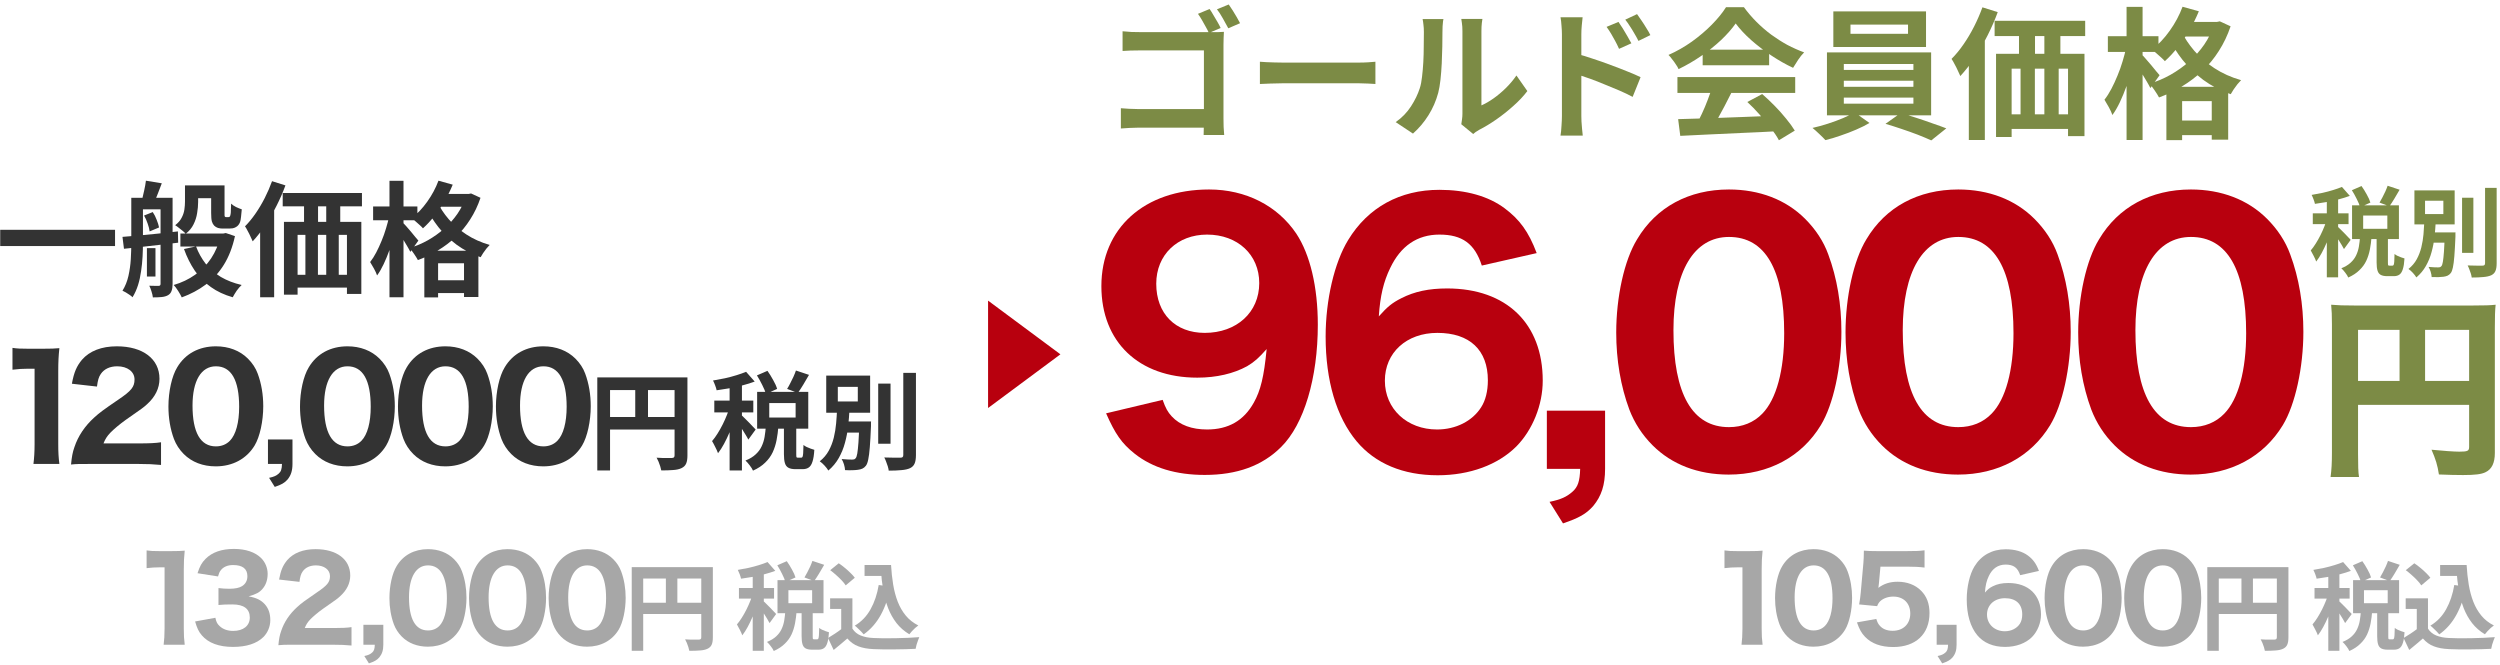 <svg width="530" height="141" viewBox="0 0 530 141" fill="none" xmlns="http://www.w3.org/2000/svg">
<path d="M462.37 4.646H470.302V7.74H462.37V4.646ZM459.275 18.407H472.375V29.614H468.89V21.442H462.61V29.704H459.275V18.407ZM460.597 25.558H470.813V28.653H460.597V25.558ZM462.701 1.431L466.156 2.392C465.595 3.754 464.934 5.086 464.173 6.388C463.412 7.69 462.58 8.902 461.679 10.024C460.798 11.146 459.886 12.127 458.945 12.968C458.764 12.748 458.504 12.488 458.164 12.187C457.823 11.867 457.472 11.556 457.112 11.256C456.771 10.955 456.461 10.715 456.18 10.535C457.563 9.473 458.825 8.141 459.966 6.539C461.128 4.916 462.04 3.213 462.701 1.431ZM469.371 4.646H470.002L470.603 4.525L472.886 5.577C472.245 7.48 471.414 9.223 470.392 10.805C469.391 12.387 468.229 13.8 466.907 15.042C465.585 16.284 464.143 17.375 462.58 18.317C461.038 19.258 459.415 20.039 457.713 20.66C457.493 20.24 457.182 19.739 456.781 19.158C456.401 18.577 456.03 18.106 455.67 17.746C457.232 17.285 458.724 16.654 460.147 15.853C461.589 15.032 462.911 14.09 464.113 13.028C465.335 11.947 466.396 10.755 467.298 9.453C468.199 8.131 468.89 6.729 469.371 5.247V4.646ZM462.52 6.749C463.141 8.071 464.033 9.413 465.194 10.775C466.356 12.117 467.768 13.339 469.431 14.441C471.114 15.542 473.006 16.394 475.11 16.995C474.889 17.215 474.629 17.505 474.328 17.866C474.048 18.227 473.778 18.597 473.517 18.978C473.277 19.358 473.077 19.689 472.916 19.969C470.753 19.208 468.81 18.197 467.087 16.935C465.385 15.653 463.922 14.24 462.701 12.698C461.499 11.156 460.537 9.633 459.816 8.131L462.52 6.749ZM446.866 7.68H457.593V11.015H446.866V7.68ZM450.832 1.461H454.227V29.674H450.832V1.461ZM450.772 9.994L452.845 10.685C452.605 11.887 452.315 13.139 451.974 14.441C451.654 15.723 451.273 16.985 450.832 18.227C450.392 19.448 449.921 20.59 449.42 21.652C448.919 22.713 448.388 23.625 447.828 24.386C447.667 23.905 447.417 23.354 447.076 22.733C446.736 22.113 446.425 21.582 446.145 21.141C446.666 20.48 447.157 19.709 447.617 18.828C448.078 17.946 448.509 17.015 448.909 16.033C449.33 15.032 449.69 14.02 449.991 12.998C450.311 11.957 450.572 10.955 450.772 9.994ZM454.107 11.616C454.288 11.777 454.548 12.057 454.889 12.458C455.249 12.858 455.63 13.299 456.03 13.78C456.431 14.26 456.791 14.701 457.112 15.102C457.452 15.502 457.693 15.783 457.833 15.943L455.88 18.677C455.7 18.297 455.459 17.856 455.159 17.355C454.878 16.854 454.568 16.334 454.227 15.793C453.907 15.252 453.586 14.741 453.266 14.26C452.966 13.78 452.705 13.389 452.485 13.089L454.107 11.616Z" fill="#7C8B45"/>
<path d="M422.859 4.405H442.059V7.65H422.859V4.405ZM423.16 11.406H441.909V28.863H438.423V14.561H426.465V29.043H423.16V11.406ZM428.027 4.826H431.422V13.75H428.027V4.826ZM433.405 4.796H436.801V13.72H433.405V4.796ZM424.662 24.236H440.977V27.331H424.662V24.236ZM428.358 13.72H431.392V26.639H428.358V13.72ZM433.405 13.69H436.44V26.609H433.405V13.69ZM420.275 1.551L423.52 2.572C422.919 4.215 422.198 5.867 421.357 7.53C420.516 9.193 419.604 10.765 418.623 12.247C417.641 13.71 416.63 15.002 415.588 16.123C415.468 15.843 415.298 15.472 415.077 15.011C414.877 14.551 414.647 14.09 414.386 13.629C414.146 13.149 413.925 12.768 413.725 12.488C414.606 11.606 415.448 10.585 416.249 9.423C417.07 8.241 417.821 6.979 418.502 5.637C419.184 4.295 419.774 2.933 420.275 1.551ZM417.391 9.934L420.756 6.538L420.786 6.599V29.674H417.391V9.934Z" fill="#7C8B45"/>
<path d="M392.302 5.217V7.17H404.501V5.217H392.302ZM388.667 2.422H408.317V9.964H388.667V2.422ZM390.89 17.115V18.407H405.643V17.115H390.89ZM390.89 20.691V21.983H405.643V20.691H390.89ZM390.89 13.569V14.832H405.643V13.569H390.89ZM387.315 11.106H409.399V24.446H387.315V11.106ZM393.144 23.815L396.329 26.069C395.527 26.549 394.586 27.02 393.504 27.481C392.443 27.942 391.341 28.362 390.199 28.743C389.077 29.143 388.006 29.464 386.984 29.704C386.644 29.324 386.203 28.883 385.662 28.382C385.141 27.882 384.671 27.461 384.25 27.12C385.312 26.88 386.403 26.58 387.525 26.219C388.647 25.858 389.708 25.468 390.71 25.047C391.711 24.627 392.523 24.216 393.144 23.815ZM399.724 26.249L402.909 23.996C403.97 24.256 405.092 24.587 406.274 24.987C407.456 25.368 408.598 25.758 409.699 26.159C410.821 26.54 411.792 26.89 412.614 27.211L409.429 29.765C408.648 29.404 407.696 29.003 406.574 28.563C405.473 28.142 404.321 27.731 403.119 27.331C401.937 26.93 400.805 26.57 399.724 26.249Z" fill="#7C8B45"/>
<path d="M355.766 25.257C357.549 25.197 359.612 25.137 361.955 25.077C364.319 24.997 366.793 24.907 369.377 24.806C371.981 24.706 374.545 24.606 377.069 24.506L376.948 27.811C374.505 27.951 372.021 28.071 369.497 28.172C366.993 28.292 364.609 28.402 362.346 28.502C360.082 28.622 358.039 28.722 356.216 28.802L355.766 25.257ZM355.616 16.333H380.584V19.698H355.616V16.333ZM360.964 10.534H375.056V13.839H360.964V10.534ZM362.947 18.527L367.063 19.638C366.603 20.58 366.112 21.541 365.591 22.523C365.09 23.484 364.589 24.406 364.089 25.287C363.608 26.169 363.147 26.95 362.706 27.631L359.552 26.579C359.952 25.838 360.373 25.007 360.814 24.085C361.254 23.144 361.655 22.192 362.015 21.231C362.396 20.249 362.706 19.348 362.947 18.527ZM370.428 21.622L373.583 19.939C374.485 20.72 375.376 21.561 376.257 22.463C377.139 23.364 377.95 24.276 378.691 25.197C379.432 26.098 380.033 26.93 380.494 27.691L377.129 29.734C376.728 28.973 376.157 28.111 375.416 27.15C374.695 26.209 373.894 25.247 373.012 24.266C372.151 23.284 371.29 22.403 370.428 21.622ZM367.965 4.976C367.163 6.118 366.132 7.289 364.87 8.491C363.608 9.673 362.206 10.795 360.663 11.856C359.121 12.918 357.519 13.85 355.856 14.651C355.736 14.35 355.545 14.02 355.285 13.659C355.045 13.279 354.784 12.918 354.504 12.578C354.243 12.217 353.983 11.906 353.723 11.646C355.445 10.885 357.098 9.943 358.68 8.822C360.263 7.68 361.675 6.478 362.917 5.216C364.179 3.934 365.18 2.702 365.921 1.521H369.707C370.509 2.622 371.4 3.664 372.381 4.645C373.363 5.627 374.405 6.528 375.506 7.349C376.608 8.151 377.74 8.872 378.901 9.513C380.083 10.134 381.275 10.665 382.477 11.105C382.036 11.546 381.616 12.067 381.215 12.668C380.814 13.269 380.454 13.839 380.133 14.38C378.631 13.679 377.109 12.818 375.566 11.796C374.024 10.775 372.582 9.673 371.24 8.491C369.918 7.309 368.826 6.138 367.965 4.976Z" fill="#7C8B45"/>
<path d="M343.117 4.646C343.397 5.046 343.707 5.517 344.048 6.058C344.389 6.599 344.709 7.14 345.009 7.68C345.33 8.221 345.61 8.722 345.851 9.183L343.237 10.354C342.956 9.714 342.676 9.143 342.395 8.642C342.135 8.141 341.865 7.66 341.584 7.2C341.304 6.719 340.973 6.218 340.593 5.697L343.117 4.646ZM347.053 2.993C347.353 3.394 347.674 3.854 348.014 4.375C348.375 4.896 348.715 5.427 349.036 5.968C349.376 6.489 349.657 6.979 349.877 7.44L347.353 8.672C347.033 8.031 346.722 7.47 346.422 6.989C346.141 6.489 345.851 6.018 345.55 5.577C345.27 5.116 344.939 4.646 344.559 4.165L347.053 2.993ZM331.128 24.566C331.128 24.166 331.128 23.535 331.128 22.674C331.128 21.792 331.128 20.781 331.128 19.639C331.128 18.477 331.128 17.275 331.128 16.033C331.128 14.771 331.128 13.559 331.128 12.398C331.128 11.216 331.128 10.174 331.128 9.273C331.128 8.371 331.128 7.71 331.128 7.29C331.128 6.749 331.098 6.138 331.038 5.457C330.998 4.776 330.928 4.175 330.828 3.654H335.515C335.455 4.175 335.395 4.756 335.335 5.397C335.274 6.038 335.244 6.669 335.244 7.29C335.244 7.831 335.244 8.582 335.244 9.543C335.244 10.505 335.244 11.576 335.244 12.758C335.244 13.92 335.244 15.112 335.244 16.334C335.244 17.556 335.244 18.727 335.244 19.849C335.244 20.951 335.244 21.922 335.244 22.764C335.244 23.585 335.244 24.186 335.244 24.566C335.244 24.827 335.254 25.217 335.274 25.738C335.315 26.239 335.355 26.76 335.395 27.301C335.455 27.841 335.505 28.322 335.545 28.743H330.828C330.928 28.162 330.998 27.471 331.038 26.67C331.098 25.848 331.128 25.147 331.128 24.566ZM334.373 11.436C335.375 11.697 336.486 12.037 337.708 12.458C338.95 12.858 340.202 13.299 341.464 13.78C342.726 14.241 343.918 14.701 345.04 15.162C346.161 15.603 347.083 16.003 347.804 16.364L346.121 20.54C345.26 20.079 344.318 19.629 343.297 19.188C342.275 18.747 341.234 18.317 340.172 17.896C339.13 17.455 338.109 17.055 337.107 16.694C336.106 16.334 335.194 16.023 334.373 15.763V11.436Z" fill="#7C8B45"/>
<path d="M309.795 26.339C309.855 26.039 309.905 25.698 309.945 25.317C310.006 24.917 310.036 24.516 310.036 24.116C310.036 23.895 310.036 23.455 310.036 22.794C310.036 22.133 310.036 21.331 310.036 20.39C310.036 19.448 310.036 18.437 310.036 17.355C310.036 16.253 310.036 15.142 310.036 14.02C310.036 12.898 310.036 11.847 310.036 10.865C310.036 9.864 310.036 8.992 310.036 8.251C310.036 7.49 310.036 6.939 310.036 6.599C310.036 5.918 309.996 5.327 309.915 4.826C309.855 4.325 309.815 4.055 309.795 4.015H314.272C314.252 4.055 314.212 4.335 314.152 4.856C314.092 5.357 314.062 5.948 314.062 6.629C314.062 6.969 314.062 7.48 314.062 8.161C314.062 8.822 314.062 9.593 314.062 10.475C314.062 11.336 314.062 12.257 314.062 13.239C314.062 14.22 314.062 15.192 314.062 16.153C314.062 17.095 314.062 17.996 314.062 18.858C314.062 19.699 314.062 20.42 314.062 21.021C314.062 21.622 314.062 22.062 314.062 22.343C314.883 21.982 315.734 21.492 316.616 20.871C317.497 20.25 318.358 19.529 319.2 18.707C320.061 17.866 320.822 16.965 321.483 16.003L323.797 19.308C322.976 20.39 321.974 21.451 320.792 22.493C319.63 23.535 318.429 24.486 317.187 25.348C315.945 26.209 314.753 26.93 313.611 27.511C313.291 27.691 313.03 27.851 312.83 27.992C312.63 28.152 312.459 28.292 312.319 28.412L309.795 26.339ZM295.884 25.888C297.206 24.967 298.287 23.855 299.129 22.553C299.97 21.251 300.591 19.969 300.992 18.707C301.212 18.046 301.372 17.235 301.472 16.273C301.593 15.292 301.683 14.25 301.743 13.149C301.803 12.027 301.833 10.925 301.833 9.844C301.853 8.742 301.863 7.73 301.863 6.809C301.863 6.208 301.833 5.697 301.773 5.277C301.733 4.836 301.673 4.425 301.593 4.045H306.009C305.989 4.085 305.959 4.255 305.919 4.555C305.899 4.836 305.869 5.176 305.829 5.577C305.809 5.958 305.799 6.358 305.799 6.779C305.799 7.66 305.789 8.692 305.769 9.874C305.749 11.036 305.709 12.227 305.649 13.449C305.589 14.671 305.499 15.833 305.378 16.935C305.258 18.016 305.098 18.938 304.898 19.699C304.437 21.401 303.746 22.984 302.824 24.446C301.923 25.888 300.831 27.18 299.549 28.322L295.884 25.888Z" fill="#7C8B45"/>
<path d="M267.099 13.088C267.46 13.108 267.92 13.139 268.481 13.178C269.042 13.198 269.623 13.219 270.224 13.239C270.845 13.259 271.416 13.269 271.937 13.269C272.437 13.269 273.058 13.269 273.799 13.269C274.541 13.269 275.342 13.269 276.203 13.269C277.085 13.269 277.986 13.269 278.907 13.269C279.849 13.269 280.78 13.269 281.702 13.269C282.623 13.269 283.494 13.269 284.316 13.269C285.137 13.269 285.868 13.269 286.509 13.269C287.17 13.269 287.691 13.269 288.071 13.269C288.773 13.269 289.434 13.249 290.054 13.209C290.675 13.149 291.186 13.108 291.587 13.088V17.806C291.246 17.786 290.736 17.756 290.054 17.715C289.373 17.675 288.712 17.655 288.071 17.655C287.691 17.655 287.17 17.655 286.509 17.655C285.848 17.655 285.107 17.655 284.286 17.655C283.464 17.655 282.593 17.655 281.672 17.655C280.77 17.655 279.849 17.655 278.907 17.655C277.966 17.655 277.054 17.655 276.173 17.655C275.312 17.655 274.511 17.655 273.769 17.655C273.048 17.655 272.437 17.655 271.937 17.655C271.075 17.655 270.194 17.675 269.292 17.715C268.391 17.735 267.66 17.766 267.099 17.806V13.088Z" fill="#7C8B45"/>
<path d="M256.433 1.911C256.693 2.272 256.964 2.702 257.244 3.203C257.545 3.684 257.835 4.175 258.116 4.675C258.396 5.156 258.616 5.577 258.777 5.937L256.283 6.989C256.102 6.568 255.872 6.118 255.592 5.637C255.331 5.136 255.061 4.655 254.78 4.195C254.5 3.714 254.23 3.293 253.969 2.933L256.433 1.911ZM260.489 0.95C260.75 1.31 261.03 1.731 261.331 2.212C261.631 2.692 261.921 3.173 262.202 3.654C262.482 4.135 262.713 4.555 262.893 4.916L260.399 5.997C260.079 5.377 259.698 4.685 259.257 3.924C258.837 3.163 258.416 2.512 257.995 1.971L260.489 0.95ZM237.985 6.628C238.545 6.689 239.176 6.739 239.877 6.779C240.579 6.799 241.19 6.809 241.71 6.809H256.824C257.284 6.809 257.775 6.809 258.296 6.809C258.837 6.789 259.227 6.769 259.468 6.749C259.448 7.089 259.428 7.53 259.408 8.071C259.388 8.591 259.378 9.072 259.378 9.513V25.077C259.378 25.598 259.388 26.209 259.408 26.91C259.448 27.611 259.488 28.182 259.528 28.622H255.171C255.191 28.182 255.201 27.691 255.201 27.15C255.221 26.629 255.231 26.099 255.231 25.558V10.685H241.71C241.069 10.685 240.388 10.695 239.667 10.715C238.966 10.735 238.405 10.765 237.985 10.805V6.628ZM237.624 22.944C238.125 22.984 238.706 23.024 239.367 23.064C240.028 23.104 240.689 23.124 241.35 23.124H257.605V27.06H241.47C240.889 27.06 240.218 27.08 239.457 27.12C238.716 27.16 238.105 27.2 237.624 27.24V22.944Z" fill="#7C8B45"/>
<path d="M92.666 41.12H99.606V43.828H92.666V41.12ZM89.958 53.161H101.42V62.968H98.371V55.817H92.876V63.047H89.958V53.161ZM91.115 59.418H100.053V62.126H91.115V59.418ZM92.955 38.307L95.978 39.148C95.487 40.34 94.909 41.506 94.243 42.645C93.577 43.784 92.85 44.845 92.061 45.826C91.29 46.808 90.492 47.667 89.668 48.403C89.511 48.21 89.283 47.982 88.985 47.719C88.687 47.439 88.38 47.167 88.065 46.904C87.767 46.641 87.495 46.431 87.25 46.273C88.459 45.344 89.563 44.179 90.562 42.776C91.579 41.357 92.376 39.867 92.955 38.307ZM98.791 41.12H99.343L99.869 41.015L101.867 41.935C101.306 43.6 100.579 45.125 99.685 46.51C98.809 47.894 97.792 49.13 96.635 50.217C95.479 51.303 94.217 52.259 92.85 53.082C91.5 53.906 90.08 54.59 88.591 55.133C88.398 54.765 88.126 54.327 87.776 53.819C87.443 53.31 87.118 52.898 86.803 52.583C88.17 52.18 89.476 51.628 90.72 50.927C91.982 50.208 93.139 49.384 94.191 48.455C95.26 47.509 96.189 46.466 96.977 45.327C97.766 44.17 98.371 42.943 98.791 41.646V41.12ZM92.797 42.961C93.34 44.117 94.12 45.292 95.137 46.483C96.153 47.658 97.389 48.727 98.844 49.691C100.316 50.655 101.972 51.4 103.813 51.926C103.62 52.118 103.392 52.373 103.129 52.688C102.884 53.004 102.647 53.328 102.419 53.661C102.209 53.994 102.034 54.283 101.894 54.528C100.001 53.862 98.301 52.977 96.793 51.873C95.303 50.751 94.024 49.516 92.955 48.166C91.903 46.816 91.062 45.484 90.431 44.17L92.797 42.961ZM79.1 43.776H88.485V46.694H79.1V43.776ZM82.57 38.333H85.541V63.02H82.57V38.333ZM82.517 45.8L84.332 46.405C84.121 47.456 83.867 48.552 83.569 49.691C83.289 50.813 82.956 51.917 82.57 53.004C82.184 54.073 81.773 55.072 81.334 56.001C80.896 56.93 80.432 57.727 79.941 58.393C79.801 57.972 79.582 57.49 79.284 56.947C78.986 56.404 78.714 55.939 78.469 55.554C78.924 54.975 79.354 54.3 79.757 53.529C80.16 52.758 80.537 51.943 80.888 51.084C81.255 50.208 81.571 49.323 81.834 48.429C82.114 47.518 82.342 46.641 82.517 45.8ZM85.436 47.22C85.594 47.36 85.821 47.605 86.119 47.956C86.435 48.306 86.768 48.692 87.118 49.112C87.469 49.533 87.784 49.919 88.065 50.269C88.363 50.62 88.573 50.865 88.696 51.005L86.987 53.398C86.829 53.065 86.619 52.679 86.356 52.241C86.111 51.803 85.839 51.347 85.541 50.874C85.26 50.401 84.98 49.954 84.7 49.533C84.437 49.112 84.209 48.771 84.016 48.508L85.436 47.22Z" fill="#333333"/>
<path d="M59.934 40.91H76.733V43.749H59.934V40.91ZM60.197 47.035H76.602V62.31H73.552V49.796H63.089V62.468H60.197V47.035ZM64.456 41.278H67.427V49.086H64.456V41.278ZM69.162 41.252H72.132V49.06H69.162V41.252ZM61.511 58.261H75.787V60.969H61.511V58.261ZM64.745 49.06H67.4V60.365H64.745V49.06ZM69.162 49.033H71.817V60.338H69.162V49.033ZM57.673 38.412L60.512 39.306C59.986 40.743 59.355 42.189 58.619 43.644C57.883 45.099 57.086 46.474 56.227 47.772C55.368 49.051 54.483 50.181 53.571 51.163C53.466 50.918 53.317 50.593 53.124 50.19C52.949 49.787 52.748 49.384 52.52 48.981C52.309 48.56 52.117 48.227 51.941 47.982C52.713 47.211 53.449 46.317 54.15 45.3C54.868 44.266 55.526 43.162 56.122 41.988C56.718 40.813 57.235 39.621 57.673 38.412ZM55.149 45.747L58.093 42.776L58.12 42.829V63.02H55.149V45.747Z" fill="#333333"/>
<path d="M40.479 39.306H46.157V42.014H40.479V39.306ZM38.244 49.507H47.288V52.267H38.244V49.507ZM44.764 39.306H47.603V45.143C47.603 45.353 47.603 45.528 47.603 45.669C47.621 45.791 47.639 45.87 47.656 45.905C47.709 45.993 47.805 46.036 47.945 46.036C47.998 46.036 48.059 46.036 48.129 46.036C48.217 46.036 48.296 46.036 48.366 46.036C48.418 46.036 48.48 46.028 48.55 46.01C48.62 45.993 48.664 45.975 48.681 45.958C48.769 45.888 48.839 45.695 48.892 45.379C48.927 45.187 48.944 44.897 48.944 44.512C48.962 44.126 48.979 43.679 48.997 43.171C49.242 43.416 49.584 43.653 50.022 43.881C50.478 44.091 50.89 44.258 51.258 44.38C51.223 44.906 51.17 45.432 51.1 45.958C51.047 46.483 50.977 46.86 50.89 47.088C50.697 47.596 50.39 47.956 49.969 48.166C49.794 48.271 49.575 48.35 49.312 48.403C49.049 48.438 48.804 48.455 48.576 48.455C48.366 48.455 48.12 48.455 47.84 48.455C47.577 48.455 47.349 48.455 47.157 48.455C46.858 48.455 46.543 48.411 46.21 48.324C45.895 48.219 45.623 48.052 45.395 47.824C45.185 47.596 45.027 47.307 44.922 46.957C44.817 46.589 44.764 45.984 44.764 45.143V39.306ZM46.762 49.507H47.34L47.866 49.402L49.812 50.059C49.303 52.39 48.524 54.406 47.472 56.106C46.42 57.806 45.132 59.217 43.607 60.339C42.1 61.46 40.409 62.363 38.533 63.047C38.358 62.661 38.104 62.205 37.771 61.679C37.438 61.154 37.122 60.733 36.824 60.417C38.507 59.927 40.014 59.208 41.346 58.262C42.696 57.315 43.835 56.15 44.764 54.765C45.693 53.363 46.359 51.768 46.762 49.98V49.507ZM41.557 52.241C42.065 53.591 42.748 54.818 43.607 55.922C44.484 57.008 45.553 57.937 46.815 58.709C48.094 59.462 49.566 60.032 51.231 60.417C50.898 60.715 50.548 61.118 50.18 61.627C49.829 62.153 49.549 62.617 49.339 63.02C47.551 62.512 46 61.785 44.685 60.838C43.371 59.909 42.249 58.77 41.32 57.42C40.391 56.053 39.62 54.511 39.006 52.793L41.557 52.241ZM39.217 39.306H42.004V42.803C42.004 43.556 41.933 44.345 41.793 45.169C41.67 45.993 41.416 46.79 41.031 47.561C40.663 48.315 40.111 48.981 39.374 49.559C39.234 49.384 39.024 49.183 38.743 48.955C38.463 48.709 38.174 48.482 37.876 48.271C37.596 48.043 37.35 47.868 37.14 47.745C37.771 47.255 38.226 46.729 38.507 46.168C38.805 45.607 38.998 45.038 39.085 44.459C39.173 43.863 39.217 43.294 39.217 42.75V39.306ZM31.145 52.609H32.96V58.63H31.145V52.609ZM29.069 41.935H34.669V44.38H29.069V41.935ZM34.038 41.935H36.588V60.233C36.588 60.812 36.518 61.285 36.377 61.653C36.255 62.039 36.009 62.345 35.641 62.573C35.273 62.784 34.826 62.915 34.3 62.968C33.775 63.02 33.144 63.047 32.407 63.047C32.372 62.696 32.276 62.275 32.118 61.785C31.978 61.311 31.82 60.908 31.645 60.575C32.083 60.593 32.495 60.602 32.881 60.602C33.266 60.602 33.52 60.602 33.643 60.602C33.906 60.602 34.038 60.461 34.038 60.181V41.935ZM27.833 41.935H30.304V51.531C30.304 52.425 30.278 53.38 30.225 54.397C30.173 55.413 30.068 56.448 29.91 57.499C29.77 58.533 29.551 59.524 29.253 60.47C28.955 61.399 28.569 62.249 28.096 63.02C27.956 62.862 27.754 62.696 27.491 62.521C27.228 62.345 26.957 62.17 26.676 61.995C26.413 61.837 26.177 61.714 25.966 61.627C26.545 60.698 26.965 59.655 27.228 58.498C27.491 57.324 27.658 56.141 27.728 54.949C27.798 53.74 27.833 52.6 27.833 51.531V41.935ZM25.966 50.217C26.965 50.129 28.105 50.033 29.384 49.928C30.663 49.805 32.013 49.673 33.433 49.533C34.87 49.375 36.298 49.218 37.718 49.06L37.771 51.452C36.404 51.61 35.036 51.768 33.669 51.926C32.302 52.083 30.988 52.232 29.726 52.373C28.464 52.495 27.316 52.618 26.282 52.741L25.966 50.217ZM30.541 45.695L32.381 44.959C32.714 45.449 32.995 46.002 33.222 46.615C33.468 47.228 33.634 47.763 33.722 48.219L31.724 49.06C31.671 48.587 31.531 48.035 31.303 47.404C31.093 46.773 30.839 46.203 30.541 45.695ZM30.935 38.307L34.3 38.859C34.02 39.63 33.731 40.384 33.433 41.12C33.152 41.856 32.898 42.487 32.67 43.013L30.094 42.435C30.252 41.839 30.409 41.155 30.567 40.384C30.742 39.613 30.865 38.921 30.935 38.307Z" fill="#333333"/>
<path d="M0.044 48.718H24.389V52.162H0.044V48.718Z" fill="#333333"/>
<path d="M499.906 85.838V96.166C499.906 98.728 499.947 100.132 500.112 101.124H494.081C494.287 99.595 494.37 98.191 494.37 95.96V68.734C494.37 66.916 494.328 65.801 494.204 64.603C495.65 64.727 496.807 64.768 499.162 64.768H524.24C526.76 64.768 527.958 64.727 529.073 64.603C528.949 65.842 528.908 66.957 528.908 69.436V96.042C528.908 98.149 528.247 99.471 526.966 100.091C526.099 100.545 524.653 100.711 522.174 100.711C520.811 100.711 518.91 100.669 517.051 100.587C516.762 98.645 516.349 97.323 515.481 95.34C517.919 95.588 520.315 95.753 521.389 95.753C523.124 95.753 523.455 95.588 523.455 94.761V85.838H499.906ZM508.706 80.756V69.932H499.906V80.756H508.706ZM514.118 80.756H523.455V69.932H514.118V80.756Z" fill="#7C8B45"/>
<path d="M464.41 100.613C457.916 100.613 452.35 98.472 448.283 94.405C446.07 92.193 444.429 89.624 443.359 86.841C441.503 81.846 440.576 76.279 440.576 70.499C440.576 62.935 442.288 55.157 445 50.733C449.068 43.882 455.989 40.171 464.481 40.171C470.904 40.171 476.541 42.312 480.609 46.38C482.821 48.592 484.533 51.161 485.532 53.944C487.388 58.939 488.315 64.505 488.315 70.357C488.315 77.849 486.603 85.77 483.963 90.123C479.895 96.831 472.902 100.613 464.41 100.613ZM464.481 50.233C457.06 50.233 452.707 57.512 452.707 70C452.707 83.558 456.703 90.552 464.481 90.552C467.336 90.552 469.762 89.552 471.546 87.697C474.543 84.629 476.184 78.492 476.184 70.642C476.184 57.155 472.188 50.233 464.481 50.233Z" fill="#B8000E"/>
<path d="M415.085 100.613C408.591 100.613 403.025 98.472 398.958 94.405C396.746 92.193 395.104 89.624 394.034 86.841C392.179 81.846 391.251 76.279 391.251 70.499C391.251 62.935 392.964 55.157 395.675 50.733C399.743 43.882 406.665 40.171 415.157 40.171C421.579 40.171 427.216 42.312 431.284 46.38C433.496 48.592 435.209 51.161 436.208 53.944C438.063 58.939 438.991 64.505 438.991 70.357C438.991 77.849 437.278 85.77 434.638 90.123C430.57 96.831 423.577 100.613 415.085 100.613ZM415.157 50.233C407.735 50.233 403.382 57.512 403.382 70C403.382 83.558 407.378 90.552 415.157 90.552C418.011 90.552 420.437 89.552 422.221 87.697C425.218 84.629 426.86 78.492 426.86 70.642C426.86 57.155 422.863 50.233 415.157 50.233Z" fill="#B8000E"/>
<path d="M366.474 100.613C359.98 100.613 354.414 98.472 350.347 94.405C348.134 92.193 346.493 89.624 345.423 86.841C343.567 81.846 342.64 76.279 342.64 70.499C342.64 62.935 344.352 55.157 347.064 50.733C351.131 43.882 358.053 40.171 366.545 40.171C372.968 40.171 378.605 42.312 382.673 46.38C384.885 48.592 386.597 51.161 387.596 53.944C389.452 58.939 390.379 64.505 390.379 70.357C390.379 77.849 388.667 85.77 386.027 90.123C381.959 96.831 374.966 100.613 366.474 100.613ZM366.545 50.233C359.124 50.233 354.771 57.512 354.771 70C354.771 83.558 358.767 90.552 366.545 90.552C369.4 90.552 371.826 89.552 373.61 87.697C376.607 84.629 378.248 78.492 378.248 70.642C378.248 57.155 374.252 50.233 366.545 50.233Z" fill="#B8000E"/>
<path d="M340.277 87.055V99.4C340.277 102.825 339.492 105.18 337.779 107.25C336.281 108.962 334.711 109.819 331.357 110.96L328.503 106.393C330.929 105.894 332.142 105.323 333.355 104.252C334.497 103.253 334.925 102.04 334.996 99.4H327.932V87.055H340.277Z" fill="#B8000E"/>
<path d="M325.776 53.658L314.144 56.299C312.646 51.66 310.005 49.734 305.153 49.734C300.443 49.734 296.946 52.16 294.734 56.798C293.307 59.724 292.594 62.721 292.308 67.074C294.092 65.076 295.091 64.22 297.089 63.221C299.872 61.793 302.941 61.151 306.794 61.151C319.353 61.151 327.06 68.573 327.06 80.704C327.06 85.842 324.92 91.122 321.494 94.619C317.57 98.544 311.575 100.756 304.796 100.756C297.446 100.756 291.523 98.258 287.598 93.549C283.317 88.411 281.033 80.704 281.033 71.356C281.033 63.577 282.889 55.656 285.814 50.875C290.025 43.953 296.804 40.243 305.153 40.243C310.79 40.243 315.571 41.599 318.997 44.167C322.137 46.522 324.063 49.091 325.776 53.658ZM315.429 80.632C315.429 74.21 311.575 70.571 304.725 70.571C298.16 70.571 293.593 74.781 293.593 80.704C293.593 86.698 298.302 91.051 304.653 91.051C308.65 91.051 312.146 89.267 314.002 86.341C314.929 84.914 315.429 82.916 315.429 80.632Z" fill="#B8000E"/>
<path d="M234.491 87.626L246.48 84.771C247.122 86.555 247.55 87.34 248.406 88.268C250.119 90.123 252.688 91.051 255.899 91.051C260.395 91.051 263.677 89.196 265.818 85.342C267.245 82.773 267.959 79.919 268.53 73.996C266.889 75.851 265.961 76.708 264.391 77.635C261.537 79.205 257.897 80.062 253.83 80.062C241.413 80.062 233.492 72.498 233.492 60.652C233.492 48.378 242.626 40.171 256.327 40.171C264.106 40.171 270.813 43.597 274.81 49.52C277.735 53.944 279.377 60.794 279.377 68.858C279.377 80.133 276.451 89.981 271.598 94.762C267.602 98.758 262.25 100.685 255.4 100.685C249.334 100.685 244.339 99.186 240.557 96.189C237.774 93.977 236.418 91.979 234.491 87.626ZM255.4 70.571C262.179 70.571 266.96 66.218 266.96 60.01C266.96 54.015 262.393 49.734 255.899 49.734C249.62 49.734 245.124 54.015 245.124 60.152C245.124 66.503 249.191 70.571 255.4 70.571Z" fill="#B8000E"/>
<path d="M521.958 41.918H524.354V53.61H521.958V41.918ZM526.833 39.831H529.291V55.799C529.291 56.529 529.202 57.087 529.023 57.472C528.857 57.858 528.561 58.154 528.134 58.361C527.707 58.553 527.15 58.678 526.461 58.733C525.773 58.801 524.953 58.836 524.003 58.836C523.975 58.588 523.913 58.306 523.817 57.989C523.721 57.686 523.61 57.376 523.487 57.059C523.376 56.756 523.259 56.495 523.135 56.274C523.81 56.288 524.451 56.302 525.056 56.316C525.662 56.316 526.069 56.316 526.275 56.316C526.468 56.316 526.606 56.281 526.688 56.212C526.785 56.13 526.833 55.992 526.833 55.799V39.831ZM514.625 49.272H519.376V51.441H514.625V49.272ZM518.281 49.272H520.574C520.574 49.272 520.567 49.334 520.553 49.458C520.553 49.568 520.553 49.699 520.553 49.85C520.553 49.988 520.553 50.098 520.553 50.181C520.484 51.847 520.409 53.21 520.326 54.271C520.243 55.317 520.14 56.123 520.016 56.688C519.906 57.238 519.755 57.638 519.562 57.886C519.355 58.147 519.128 58.333 518.88 58.443C518.632 58.553 518.343 58.629 518.012 58.671C517.737 58.712 517.372 58.739 516.918 58.753C516.463 58.767 515.995 58.76 515.513 58.733C515.499 58.402 515.43 58.03 515.306 57.617C515.182 57.218 515.031 56.873 514.852 56.584C515.279 56.626 515.678 56.653 516.05 56.667C516.436 56.681 516.718 56.688 516.897 56.688C517.048 56.688 517.172 56.674 517.269 56.646C517.379 56.605 517.482 56.529 517.579 56.419C517.703 56.281 517.806 55.978 517.889 55.51C517.971 55.028 518.047 54.319 518.116 53.382C518.185 52.432 518.24 51.186 518.281 49.644V49.272ZM514.108 42.558V45.388H517.992V42.558H514.108ZM511.857 40.369H520.388V47.578H511.857V40.369ZM513.964 46.917H516.381C516.326 48.005 516.236 49.106 516.112 50.222C515.988 51.324 515.782 52.398 515.492 53.444C515.217 54.477 514.818 55.455 514.294 56.378C513.785 57.287 513.11 58.099 512.27 58.815C512.091 58.512 511.843 58.189 511.526 57.844C511.209 57.5 510.9 57.225 510.597 57.018C511.34 56.426 511.926 55.737 512.353 54.952C512.779 54.167 513.103 53.327 513.323 52.432C513.544 51.537 513.695 50.621 513.778 49.685C513.86 48.748 513.922 47.826 513.964 46.917Z" fill="#7C8B45"/>
<path d="M498.595 40.327L500.64 39.439C501.026 39.976 501.398 40.575 501.756 41.236C502.127 41.883 502.382 42.455 502.52 42.951L500.351 43.922C500.213 43.44 499.972 42.861 499.628 42.186C499.297 41.511 498.953 40.892 498.595 40.327ZM506.176 39.377L508.717 40.224C508.345 40.871 507.973 41.505 507.601 42.124C507.23 42.744 506.878 43.281 506.548 43.736L504.462 42.951C504.668 42.62 504.875 42.248 505.081 41.835C505.302 41.422 505.508 41.002 505.701 40.575C505.894 40.148 506.052 39.749 506.176 39.377ZM500.33 50.201H502.768C502.699 51.138 502.582 52.033 502.417 52.886C502.251 53.74 501.997 54.539 501.652 55.283C501.308 56.013 500.826 56.674 500.206 57.266C499.6 57.872 498.809 58.395 497.831 58.836C497.707 58.533 497.493 58.188 497.19 57.803C496.901 57.417 496.626 57.107 496.364 56.873C497.19 56.543 497.851 56.143 498.347 55.675C498.857 55.207 499.242 54.691 499.504 54.126C499.779 53.547 499.972 52.935 500.082 52.288C500.193 51.627 500.275 50.931 500.33 50.201ZM503.842 49.891H506.238V55.613C506.238 55.93 506.252 56.13 506.279 56.212C506.321 56.281 506.41 56.316 506.548 56.316C506.589 56.316 506.651 56.316 506.734 56.316C506.83 56.316 506.927 56.316 507.023 56.316C507.119 56.316 507.181 56.316 507.209 56.316C507.319 56.316 507.402 56.261 507.457 56.15C507.512 56.04 507.553 55.813 507.581 55.469C507.608 55.111 507.629 54.567 507.643 53.837C507.794 53.974 507.994 54.105 508.242 54.229C508.504 54.353 508.772 54.463 509.047 54.56C509.323 54.656 509.557 54.732 509.75 54.787C509.695 55.765 509.578 56.522 509.399 57.059C509.233 57.61 508.992 57.996 508.676 58.216C508.373 58.436 507.973 58.547 507.478 58.547C507.395 58.547 507.292 58.547 507.168 58.547C507.058 58.547 506.934 58.547 506.796 58.547C506.672 58.547 506.548 58.547 506.424 58.547C506.3 58.547 506.197 58.547 506.114 58.547C505.494 58.547 505.019 58.45 504.689 58.257C504.372 58.078 504.152 57.775 504.028 57.348C503.904 56.935 503.842 56.364 503.842 55.634V49.891ZM500.991 45.698V48.507H506.114V45.698H500.991ZM498.636 43.529H508.572V50.676H498.636V43.529ZM493.286 41.339H495.682V58.794H493.286V41.339ZM490.312 45.223H497.893V47.516H490.312V45.223ZM493.41 46.152L494.856 46.772C494.663 47.516 494.429 48.287 494.154 49.086C493.878 49.884 493.576 50.676 493.245 51.461C492.914 52.232 492.563 52.962 492.191 53.651C491.82 54.339 491.434 54.938 491.035 55.448C490.911 55.09 490.732 54.691 490.498 54.25C490.277 53.795 490.071 53.41 489.878 53.093C490.236 52.68 490.587 52.198 490.931 51.647C491.289 51.083 491.627 50.483 491.944 49.85C492.26 49.217 492.543 48.583 492.791 47.95C493.038 47.316 493.245 46.717 493.41 46.152ZM496.488 39.625L498.161 41.525C497.459 41.787 496.688 42.028 495.848 42.248C495.008 42.469 494.147 42.661 493.266 42.827C492.398 42.978 491.565 43.109 490.766 43.219C490.711 42.944 490.615 42.627 490.477 42.269C490.339 41.897 490.202 41.58 490.064 41.319C490.821 41.195 491.592 41.05 492.377 40.885C493.176 40.706 493.927 40.506 494.629 40.286C495.345 40.066 495.965 39.845 496.488 39.625ZM495.641 48.094C495.765 48.191 495.951 48.37 496.199 48.631C496.461 48.879 496.736 49.154 497.025 49.458C497.328 49.761 497.597 50.043 497.831 50.304C498.065 50.552 498.237 50.731 498.347 50.842L496.922 52.804C496.798 52.542 496.633 52.246 496.426 51.916C496.233 51.585 496.02 51.241 495.786 50.883C495.565 50.525 495.345 50.187 495.125 49.871C494.904 49.54 494.712 49.272 494.546 49.065L495.641 48.094Z" fill="#7C8B45"/>
<path d="M186.18 81.321H188.794V94.076H186.18V81.321ZM191.498 79.045H194.18V96.465C194.18 97.261 194.082 97.869 193.887 98.29C193.707 98.711 193.384 99.034 192.918 99.259C192.452 99.469 191.844 99.605 191.093 99.665C190.342 99.74 189.448 99.777 188.411 99.777C188.381 99.507 188.314 99.199 188.208 98.853C188.103 98.523 187.983 98.185 187.848 97.839C187.728 97.509 187.6 97.223 187.465 96.983C188.201 96.998 188.899 97.013 189.56 97.028C190.221 97.028 190.665 97.028 190.89 97.028C191.1 97.028 191.251 96.991 191.341 96.915C191.446 96.825 191.498 96.675 191.498 96.465V79.045ZM178.18 89.344H183.363V91.71H178.18V89.344ZM182.169 89.344H184.67C184.67 89.344 184.663 89.411 184.648 89.547C184.648 89.667 184.648 89.809 184.648 89.975C184.648 90.125 184.648 90.245 184.648 90.335C184.573 92.153 184.49 93.64 184.4 94.797C184.31 95.939 184.197 96.818 184.062 97.434C183.942 98.035 183.777 98.47 183.566 98.741C183.341 99.026 183.093 99.229 182.823 99.349C182.552 99.469 182.237 99.552 181.876 99.597C181.576 99.642 181.178 99.672 180.682 99.687C180.186 99.702 179.675 99.695 179.149 99.665C179.134 99.304 179.059 98.898 178.924 98.448C178.789 98.012 178.624 97.637 178.428 97.321C178.894 97.366 179.33 97.396 179.735 97.411C180.156 97.426 180.464 97.434 180.659 97.434C180.824 97.434 180.96 97.419 181.065 97.389C181.185 97.344 181.298 97.261 181.403 97.141C181.538 96.991 181.651 96.66 181.741 96.149C181.831 95.624 181.914 94.85 181.989 93.828C182.064 92.792 182.124 91.432 182.169 89.749V89.344ZM177.617 82.02V85.107H181.854V82.02H177.617ZM175.161 79.631H184.468V87.496H175.161V79.631ZM177.459 86.775H180.096C180.036 87.962 179.938 89.163 179.803 90.38C179.668 91.582 179.442 92.754 179.127 93.896C178.826 95.022 178.391 96.089 177.82 97.096C177.264 98.087 176.528 98.974 175.611 99.755C175.416 99.424 175.146 99.071 174.8 98.696C174.455 98.32 174.117 98.02 173.786 97.794C174.597 97.148 175.236 96.397 175.702 95.541C176.167 94.684 176.52 93.768 176.761 92.792C177.001 91.815 177.166 90.816 177.256 89.794C177.347 88.773 177.414 87.766 177.459 86.775Z" fill="#333333"/>
<path d="M160.468 79.586L162.699 78.617C163.12 79.203 163.525 79.856 163.916 80.577C164.322 81.284 164.6 81.907 164.75 82.448L162.384 83.507C162.233 82.981 161.97 82.35 161.595 81.614C161.234 80.878 160.859 80.202 160.468 79.586ZM168.738 78.549L171.51 79.473C171.105 80.179 170.699 80.87 170.293 81.546C169.888 82.222 169.505 82.808 169.144 83.304L166.868 82.448C167.093 82.087 167.319 81.682 167.544 81.231C167.784 80.78 168.01 80.322 168.22 79.856C168.43 79.391 168.603 78.955 168.738 78.549ZM162.361 90.358H165.02C164.945 91.379 164.817 92.356 164.637 93.287C164.457 94.219 164.179 95.09 163.803 95.901C163.428 96.697 162.902 97.418 162.226 98.064C161.565 98.725 160.701 99.296 159.634 99.777C159.499 99.447 159.266 99.071 158.936 98.65C158.62 98.23 158.32 97.892 158.034 97.636C158.936 97.276 159.657 96.84 160.198 96.329C160.754 95.818 161.174 95.255 161.46 94.639C161.76 94.008 161.97 93.34 162.091 92.633C162.211 91.912 162.301 91.154 162.361 90.358ZM166.192 90.019H168.806V96.262C168.806 96.607 168.821 96.825 168.851 96.915C168.896 96.99 168.994 97.028 169.144 97.028C169.189 97.028 169.257 97.028 169.347 97.028C169.452 97.028 169.557 97.028 169.662 97.028C169.767 97.028 169.835 97.028 169.865 97.028C169.985 97.028 170.075 96.968 170.136 96.847C170.196 96.727 170.241 96.479 170.271 96.104C170.301 95.713 170.323 95.12 170.338 94.324C170.504 94.474 170.721 94.617 170.992 94.752C171.277 94.887 171.57 95.007 171.871 95.112C172.171 95.218 172.427 95.3 172.637 95.36C172.577 96.427 172.449 97.253 172.254 97.839C172.074 98.44 171.811 98.861 171.465 99.101C171.135 99.341 170.699 99.462 170.158 99.462C170.068 99.462 169.955 99.462 169.82 99.462C169.7 99.462 169.565 99.462 169.414 99.462C169.279 99.462 169.144 99.462 169.009 99.462C168.874 99.462 168.761 99.462 168.671 99.462C167.995 99.462 167.476 99.356 167.116 99.146C166.77 98.951 166.53 98.62 166.395 98.154C166.26 97.704 166.192 97.08 166.192 96.284V90.019ZM163.082 85.445V88.51H168.671V85.445H163.082ZM160.513 83.079H171.352V90.876H160.513V83.079ZM154.677 80.69H157.291V99.732H154.677V80.69ZM151.432 84.927H159.702V87.428H151.432V84.927ZM154.812 85.941L156.389 86.617C156.179 87.428 155.924 88.269 155.623 89.141C155.323 90.012 154.992 90.876 154.632 91.732C154.271 92.573 153.888 93.37 153.482 94.121C153.077 94.872 152.656 95.525 152.22 96.081C152.085 95.691 151.89 95.255 151.635 94.774C151.394 94.279 151.169 93.858 150.958 93.512C151.349 93.062 151.732 92.536 152.108 91.935C152.498 91.319 152.866 90.665 153.212 89.974C153.557 89.283 153.865 88.592 154.136 87.901C154.406 87.21 154.632 86.557 154.812 85.941ZM158.17 78.82L159.995 80.893C159.229 81.178 158.387 81.441 157.471 81.682C156.555 81.922 155.616 82.132 154.654 82.313C153.708 82.478 152.799 82.621 151.927 82.741C151.867 82.44 151.762 82.095 151.612 81.704C151.462 81.299 151.312 80.953 151.161 80.668C151.988 80.532 152.829 80.375 153.685 80.194C154.557 79.999 155.375 79.781 156.141 79.541C156.923 79.3 157.599 79.06 158.17 78.82ZM157.246 88.059C157.381 88.164 157.584 88.359 157.854 88.645C158.14 88.915 158.44 89.216 158.756 89.546C159.086 89.877 159.379 90.185 159.634 90.47C159.89 90.741 160.078 90.936 160.198 91.056L158.643 93.197C158.508 92.911 158.327 92.588 158.102 92.228C157.892 91.867 157.659 91.492 157.403 91.101C157.163 90.711 156.923 90.343 156.682 89.997C156.442 89.636 156.232 89.343 156.051 89.118L157.246 88.059Z" fill="#333333"/>
<path d="M126.626 80.014H144.294V82.696H129.331V99.732H126.626V80.014ZM143.009 80.014H145.736V96.577C145.736 97.298 145.646 97.862 145.465 98.267C145.285 98.688 144.962 99.011 144.497 99.236C144.031 99.462 143.445 99.597 142.739 99.642C142.048 99.702 141.199 99.732 140.192 99.732C140.147 99.477 140.072 99.184 139.967 98.853C139.862 98.523 139.742 98.192 139.606 97.862C139.471 97.546 139.336 97.268 139.201 97.028C139.637 97.058 140.072 97.081 140.508 97.096C140.959 97.096 141.357 97.096 141.702 97.096C142.048 97.096 142.288 97.096 142.423 97.096C142.634 97.081 142.784 97.035 142.874 96.96C142.964 96.87 143.009 96.727 143.009 96.532V80.014ZM128.091 88.397H144.339V91.056H128.091V88.397ZM134.671 81.479H137.376V89.727H134.671V81.479Z" fill="#333333"/>
<path d="M115.173 98.868C112.438 98.868 110.095 97.967 108.382 96.254C107.451 95.323 106.76 94.241 106.309 93.069C105.528 90.966 105.137 88.622 105.137 86.189C105.137 83.004 105.858 79.729 107 77.866C108.713 74.981 111.627 73.419 115.203 73.419C117.907 73.419 120.281 74.32 121.993 76.033C122.925 76.964 123.646 78.046 124.066 79.218C124.848 81.321 125.238 83.665 125.238 86.129C125.238 89.283 124.517 92.618 123.405 94.451C121.693 97.276 118.748 98.868 115.173 98.868ZM115.203 77.656C112.078 77.656 110.245 80.72 110.245 85.978C110.245 91.687 111.928 94.632 115.203 94.632C116.405 94.632 117.426 94.211 118.177 93.43C119.439 92.138 120.13 89.554 120.13 86.249C120.13 80.57 118.448 77.656 115.203 77.656Z" fill="#333333"/>
<path d="M94.404 98.868C91.67 98.868 89.326 97.967 87.614 96.254C86.682 95.323 85.991 94.241 85.54 93.069C84.759 90.966 84.369 88.622 84.369 86.189C84.369 83.004 85.09 79.729 86.231 77.866C87.944 74.981 90.859 73.419 94.434 73.419C97.138 73.419 99.512 74.32 101.225 76.033C102.156 76.964 102.877 78.046 103.298 79.218C104.079 81.321 104.47 83.665 104.47 86.129C104.47 89.283 103.749 92.618 102.637 94.451C100.924 97.276 97.98 98.868 94.404 98.868ZM94.434 77.656C91.309 77.656 89.477 80.72 89.477 85.978C89.477 91.687 91.159 94.632 94.434 94.632C95.636 94.632 96.658 94.211 97.409 93.43C98.671 92.138 99.362 89.554 99.362 86.249C99.362 80.57 97.679 77.656 94.434 77.656Z" fill="#333333"/>
<path d="M73.636 98.868C70.901 98.868 68.558 97.967 66.845 96.254C65.914 95.323 65.223 94.241 64.772 93.069C63.991 90.966 63.6 88.622 63.6 86.189C63.6 83.004 64.321 79.729 65.463 77.866C67.176 74.981 70.09 73.419 73.666 73.419C76.37 73.419 78.743 74.32 80.456 76.033C81.388 76.964 82.109 78.046 82.529 79.218C83.311 81.321 83.701 83.665 83.701 86.129C83.701 89.283 82.98 92.618 81.868 94.451C80.156 97.276 77.211 98.868 73.636 98.868ZM73.666 77.656C70.541 77.656 68.708 80.72 68.708 85.978C68.708 91.687 70.391 94.632 73.666 94.632C74.868 94.632 75.889 94.211 76.64 93.43C77.902 92.138 78.593 89.554 78.593 86.249C78.593 80.57 76.911 77.656 73.666 77.656Z" fill="#333333"/>
<path d="M62.005 93.16V98.358C62.005 99.8 61.674 100.791 60.953 101.663C60.322 102.384 59.661 102.744 58.249 103.225L57.047 101.302C58.069 101.092 58.579 100.852 59.09 100.401C59.571 99.98 59.751 99.469 59.781 98.358H56.807V93.16H62.005Z" fill="#333333"/>
<path d="M45.743 98.868C43.009 98.868 40.665 97.967 38.953 96.254C38.021 95.323 37.33 94.241 36.879 93.069C36.098 90.966 35.708 88.622 35.708 86.189C35.708 83.004 36.429 79.729 37.57 77.866C39.283 74.981 42.197 73.419 45.773 73.419C48.477 73.419 50.851 74.32 52.563 76.033C53.495 76.964 54.216 78.046 54.637 79.218C55.418 81.321 55.809 83.665 55.809 86.129C55.809 89.283 55.087 92.618 53.976 94.451C52.263 97.276 49.319 98.868 45.743 98.868ZM45.773 77.656C42.648 77.656 40.815 80.72 40.815 85.978C40.815 91.687 42.498 94.632 45.773 94.632C46.975 94.632 47.996 94.211 48.748 93.43C50.01 92.138 50.701 89.554 50.701 86.249C50.701 80.57 49.018 77.656 45.773 77.656Z" fill="#333333"/>
<path d="M29.302 98.357H19.236C16.682 98.357 16.201 98.357 15.06 98.478C15.21 96.885 15.39 95.864 15.781 94.782C16.562 92.438 17.974 90.335 19.957 88.532C21.069 87.511 21.97 86.85 25.095 84.716C27.859 82.853 28.52 82.012 28.52 80.45C28.52 78.797 27.018 77.656 24.855 77.656C23.292 77.656 22.09 78.226 21.369 79.278C20.919 79.939 20.738 80.6 20.558 81.952L15.24 81.351C15.691 78.917 16.231 77.656 17.373 76.273C18.996 74.41 21.52 73.419 24.765 73.419C30.293 73.419 33.809 76.093 33.809 80.299C33.809 82.313 32.907 84.145 31.164 85.708C30.443 86.369 30.203 86.549 26.657 89.013C25.425 89.884 24.043 91.056 23.352 91.777C22.661 92.528 22.331 93.039 21.94 94.001H29.542C31.615 94.001 33.027 93.941 34.139 93.76V98.568C32.547 98.418 31.315 98.357 29.302 98.357Z" fill="#333333"/>
<path d="M2.644 78.377V73.749C3.636 73.9 4.387 73.93 5.919 73.93H9.194C10.997 73.93 11.418 73.9 12.589 73.81C12.409 75.492 12.349 76.784 12.349 78.677V94.151C12.349 95.834 12.409 96.975 12.589 98.357H7.091C7.241 97.156 7.331 95.803 7.331 94.151V78.166H6.009C4.837 78.166 3.906 78.226 2.644 78.377Z" fill="#333333"/>
<path d="M183.286 119.783H187.585V122.095H183.286V119.783ZM186.348 119.783H188.903C188.985 121.229 189.133 122.608 189.35 123.92C189.566 125.231 189.89 126.448 190.323 127.571C190.756 128.679 191.324 129.66 192.027 130.511C192.73 131.363 193.615 132.059 194.684 132.6C194.481 132.736 194.258 132.911 194.014 133.128C193.784 133.344 193.555 133.574 193.325 133.817C193.108 134.047 192.926 134.263 192.777 134.466C191.695 133.817 190.79 133.026 190.059 132.093C189.329 131.147 188.734 130.085 188.275 128.909C187.829 127.733 187.484 126.469 187.24 125.117C187.011 123.764 186.848 122.352 186.754 120.878H186.348V119.783ZM186.287 124.021L188.782 124.366C188.349 126.651 187.666 128.645 186.733 130.349C185.8 132.053 184.59 133.432 183.103 134.486C182.981 134.324 182.806 134.128 182.576 133.898C182.359 133.668 182.123 133.439 181.866 133.209C181.622 132.965 181.406 132.776 181.217 132.641C182.637 131.789 183.752 130.626 184.563 129.152C185.388 127.679 185.963 125.968 186.287 124.021ZM180.71 126.84V134.324H178.337V129.092H175.984V126.84H180.71ZM180.71 133.27C181.129 133.932 181.717 134.419 182.474 134.73C183.231 135.041 184.137 135.217 185.192 135.257C185.787 135.284 186.49 135.304 187.301 135.318C188.126 135.318 188.991 135.311 189.897 135.298C190.803 135.284 191.689 135.257 192.554 135.217C193.433 135.176 194.21 135.129 194.886 135.075C194.805 135.264 194.711 135.507 194.602 135.805C194.494 136.102 194.393 136.406 194.298 136.717C194.217 137.028 194.156 137.306 194.116 137.549C193.507 137.589 192.811 137.617 192.027 137.63C191.243 137.657 190.438 137.671 189.613 137.671C188.789 137.684 187.991 137.684 187.22 137.671C186.449 137.657 185.76 137.637 185.151 137.61C183.907 137.556 182.846 137.36 181.967 137.022C181.088 136.697 180.311 136.143 179.635 135.359C179.189 135.737 178.729 136.129 178.256 136.535C177.796 136.94 177.289 137.36 176.735 137.792L175.538 135.257C176.011 134.973 176.505 134.662 177.019 134.324C177.532 133.986 178.026 133.635 178.499 133.27H180.71ZM176.005 120.878L177.81 119.417C178.229 119.688 178.655 120.006 179.087 120.371C179.52 120.722 179.926 121.087 180.304 121.466C180.683 121.831 180.987 122.169 181.217 122.48L179.29 124.102C179.087 123.778 178.803 123.426 178.438 123.048C178.087 122.669 177.695 122.291 177.262 121.912C176.829 121.52 176.41 121.175 176.005 120.878Z" fill="#A7A7A7"/>
<path d="M164.789 119.844L166.797 118.971C167.176 119.499 167.541 120.087 167.892 120.736C168.257 121.371 168.507 121.933 168.643 122.419L166.513 123.373C166.378 122.899 166.141 122.331 165.803 121.669C165.479 121.006 165.141 120.398 164.789 119.844ZM172.232 118.911L174.727 119.742C174.362 120.378 173.997 121 173.632 121.608C173.267 122.216 172.922 122.744 172.597 123.19L170.549 122.419C170.752 122.095 170.955 121.73 171.157 121.324C171.374 120.918 171.577 120.506 171.766 120.087C171.955 119.668 172.111 119.276 172.232 118.911ZM166.493 129.538H168.886C168.818 130.457 168.703 131.336 168.541 132.175C168.379 133.013 168.129 133.797 167.791 134.527C167.453 135.244 166.98 135.893 166.371 136.474C165.776 137.069 164.999 137.583 164.039 138.016C163.917 137.718 163.707 137.38 163.41 137.002C163.126 136.623 162.856 136.319 162.599 136.089C163.41 135.764 164.059 135.372 164.546 134.913C165.046 134.453 165.425 133.946 165.682 133.391C165.952 132.824 166.141 132.222 166.249 131.586C166.358 130.937 166.439 130.255 166.493 129.538ZM169.941 129.234H172.293V134.852C172.293 135.163 172.307 135.359 172.334 135.44C172.374 135.507 172.462 135.541 172.597 135.541C172.638 135.541 172.699 135.541 172.78 135.541C172.875 135.541 172.969 135.541 173.064 135.541C173.159 135.541 173.219 135.541 173.246 135.541C173.355 135.541 173.436 135.487 173.49 135.379C173.544 135.271 173.584 135.048 173.611 134.71C173.639 134.358 173.659 133.824 173.672 133.108C173.821 133.243 174.017 133.371 174.26 133.493C174.517 133.615 174.781 133.723 175.051 133.817C175.322 133.912 175.552 133.986 175.741 134.04C175.687 135 175.572 135.744 175.396 136.271C175.234 136.812 174.997 137.191 174.686 137.407C174.389 137.623 173.997 137.732 173.51 137.732C173.429 137.732 173.328 137.732 173.206 137.732C173.098 137.732 172.976 137.732 172.841 137.732C172.719 137.732 172.597 137.732 172.476 137.732C172.354 137.732 172.253 137.732 172.172 137.732C171.563 137.732 171.097 137.637 170.772 137.448C170.461 137.272 170.245 136.974 170.123 136.555C170.001 136.15 169.941 135.589 169.941 134.872V129.234ZM167.142 125.117V127.875H172.172V125.117H167.142ZM164.83 122.987H174.585V130.004H164.83V122.987ZM159.577 120.837H161.93V137.975H159.577V120.837ZM156.656 124.65H164.1V126.901H156.656V124.65ZM159.699 125.563L161.118 126.171C160.929 126.901 160.699 127.659 160.429 128.443C160.158 129.227 159.861 130.004 159.536 130.775C159.212 131.532 158.867 132.249 158.502 132.925C158.137 133.601 157.758 134.189 157.366 134.689C157.245 134.338 157.069 133.946 156.839 133.513C156.623 133.067 156.42 132.688 156.23 132.377C156.582 131.972 156.927 131.499 157.265 130.958C157.616 130.403 157.948 129.815 158.259 129.193C158.57 128.571 158.847 127.949 159.09 127.327C159.333 126.705 159.536 126.117 159.699 125.563ZM162.72 119.154L164.363 121.02C163.674 121.277 162.917 121.513 162.092 121.73C161.267 121.946 160.422 122.135 159.557 122.298C158.705 122.446 157.887 122.575 157.103 122.683C157.048 122.413 156.954 122.102 156.819 121.75C156.683 121.385 156.548 121.074 156.413 120.817C157.157 120.695 157.914 120.553 158.684 120.391C159.469 120.215 160.206 120.019 160.895 119.803C161.598 119.587 162.207 119.37 162.72 119.154ZM161.889 127.469C162.011 127.564 162.193 127.74 162.437 127.997C162.693 128.24 162.964 128.51 163.248 128.808C163.545 129.105 163.809 129.383 164.039 129.639C164.269 129.883 164.438 130.059 164.546 130.167L163.146 132.093C163.025 131.837 162.862 131.546 162.66 131.221C162.47 130.897 162.261 130.559 162.031 130.207C161.815 129.856 161.598 129.524 161.382 129.214C161.166 128.889 160.976 128.625 160.814 128.423L161.889 127.469Z" fill="#A7A7A7"/>
<path d="M133.926 120.229H149.826V122.642H136.36V137.975H133.926V120.229ZM148.67 120.229H151.124V135.136C151.124 135.785 151.043 136.292 150.881 136.657C150.719 137.035 150.428 137.326 150.009 137.529C149.59 137.732 149.062 137.853 148.427 137.894C147.805 137.948 147.041 137.975 146.135 137.975C146.095 137.745 146.027 137.482 145.932 137.184C145.838 136.887 145.729 136.589 145.608 136.292C145.486 136.008 145.364 135.758 145.243 135.541C145.635 135.568 146.027 135.589 146.419 135.602C146.825 135.602 147.183 135.602 147.494 135.602C147.805 135.602 148.021 135.602 148.143 135.602C148.332 135.589 148.467 135.548 148.549 135.481C148.63 135.399 148.67 135.271 148.67 135.095V120.229ZM135.244 127.774H149.867V130.167H135.244V127.774ZM141.166 121.547H143.6V128.97H141.166V121.547Z" fill="#A7A7A7"/>
<path d="M124.462 137.097C122.24 137.097 120.336 136.365 118.945 134.974C118.188 134.217 117.626 133.338 117.26 132.386C116.625 130.677 116.308 128.773 116.308 126.795C116.308 124.208 116.894 121.547 117.822 120.033C119.213 117.689 121.581 116.42 124.486 116.42C126.683 116.42 128.612 117.152 130.004 118.544C130.76 119.301 131.346 120.179 131.688 121.132C132.323 122.84 132.64 124.745 132.64 126.746C132.64 129.31 132.054 132.02 131.151 133.509C129.759 135.804 127.367 137.097 124.462 137.097ZM124.486 119.862C121.947 119.862 120.458 122.352 120.458 126.624C120.458 131.263 121.825 133.655 124.486 133.655C125.463 133.655 126.293 133.313 126.903 132.679C127.929 131.629 128.49 129.529 128.49 126.844C128.49 122.23 127.123 119.862 124.486 119.862Z" fill="#A7A7A7"/>
<path d="M107.587 137.097C105.366 137.097 103.462 136.365 102.07 134.974C101.313 134.217 100.752 133.338 100.386 132.386C99.751 130.677 99.434 128.773 99.434 126.795C99.434 124.208 100.019 121.547 100.947 120.033C102.339 117.689 104.707 116.42 107.612 116.42C109.809 116.42 111.738 117.152 113.129 118.544C113.886 119.301 114.472 120.179 114.814 121.132C115.448 122.84 115.766 124.745 115.766 126.746C115.766 129.31 115.18 132.02 114.276 133.509C112.885 135.804 110.493 137.097 107.587 137.097ZM107.612 119.862C105.073 119.862 103.584 122.352 103.584 126.624C103.584 131.263 104.951 133.655 107.612 133.655C108.588 133.655 109.418 133.313 110.029 132.679C111.054 131.629 111.615 129.529 111.615 126.844C111.615 122.23 110.248 119.862 107.612 119.862Z" fill="#A7A7A7"/>
<path d="M90.713 137.097C88.492 137.097 86.588 136.365 85.196 134.974C84.439 134.217 83.878 133.338 83.512 132.386C82.877 130.677 82.56 128.773 82.56 126.795C82.56 124.208 83.145 121.547 84.073 120.033C85.465 117.689 87.833 116.42 90.738 116.42C92.935 116.42 94.864 117.152 96.255 118.544C97.012 119.301 97.598 120.179 97.939 121.132C98.574 122.84 98.892 124.745 98.892 126.746C98.892 129.31 98.306 132.02 97.402 133.509C96.011 135.804 93.618 137.097 90.713 137.097ZM90.738 119.862C88.199 119.862 86.71 122.352 86.71 126.624C86.71 131.263 88.077 133.655 90.738 133.655C91.714 133.655 92.544 133.313 93.155 132.679C94.18 131.629 94.742 129.529 94.742 126.844C94.742 122.23 93.374 119.862 90.738 119.862Z" fill="#A7A7A7"/>
<path d="M81.263 132.459V136.682C81.263 137.854 80.994 138.66 80.409 139.368C79.896 139.954 79.359 140.247 78.211 140.637L77.235 139.075C78.065 138.904 78.48 138.709 78.895 138.342C79.285 138.001 79.432 137.586 79.456 136.682H77.04V132.459H81.263Z" fill="#A7A7A7"/>
<path d="M70.59 136.682H62.411C60.336 136.682 59.946 136.682 59.018 136.78C59.14 135.486 59.287 134.656 59.604 133.777C60.239 131.873 61.386 130.164 62.997 128.699C63.901 127.869 64.633 127.332 67.172 125.599C69.418 124.085 69.955 123.402 69.955 122.132C69.955 120.79 68.734 119.862 66.977 119.862C65.707 119.862 64.731 120.326 64.145 121.18C63.779 121.717 63.632 122.255 63.486 123.353L59.164 122.865C59.531 120.887 59.97 119.862 60.898 118.739C62.216 117.226 64.267 116.42 66.903 116.42C71.395 116.42 74.251 118.593 74.251 122.01C74.251 123.646 73.519 125.135 72.103 126.405C71.517 126.942 71.322 127.088 68.441 129.09C67.44 129.798 66.317 130.75 65.756 131.336C65.195 131.946 64.926 132.361 64.609 133.143H70.785C72.469 133.143 73.617 133.094 74.52 132.947V136.853C73.226 136.731 72.225 136.682 70.59 136.682Z" fill="#A7A7A7"/>
<path d="M41.362 131.751L45.659 130.97C45.854 131.873 46.05 132.264 46.562 132.728C47.27 133.411 48.271 133.753 49.443 133.753C51.591 133.753 52.958 132.654 52.958 130.921C52.958 129.09 51.713 128.138 49.272 128.138C48.051 128.138 47.221 128.162 46.318 128.26V124.671C47.05 124.769 47.88 124.818 48.637 124.818C49.834 124.818 50.761 124.623 51.323 124.256C52.055 123.793 52.446 123.085 52.446 122.157C52.446 120.57 51.42 119.789 49.394 119.789C48.271 119.789 47.368 120.179 46.831 120.863C46.538 121.229 46.416 121.522 46.22 122.206L41.875 121.522C42.363 120.033 42.754 119.301 43.584 118.471C44.975 117.079 46.977 116.371 49.589 116.371C52.079 116.371 54.106 117.055 55.375 118.324C56.23 119.179 56.742 120.399 56.742 121.644C56.742 122.914 56.376 124.012 55.668 124.818C55.009 125.599 54.374 125.941 52.714 126.429C54.399 126.746 55.326 127.21 56.156 128.114C56.938 129.017 57.304 130.067 57.304 131.483C57.304 132.825 56.742 134.168 55.815 135.071C54.423 136.438 52.226 137.146 49.394 137.146C46.416 137.146 44.17 136.316 42.778 134.681C42.095 133.875 41.777 133.167 41.362 131.751Z" fill="#A7A7A7"/>
<path d="M31.08 120.448V116.688C31.885 116.811 32.495 116.835 33.741 116.835H36.401C37.866 116.835 38.208 116.811 39.16 116.737C39.014 118.104 38.965 119.154 38.965 120.692V133.265C38.965 134.632 39.014 135.559 39.16 136.682H34.693C34.815 135.706 34.888 134.607 34.888 133.265V120.277H33.814C32.862 120.277 32.105 120.326 31.08 120.448Z" fill="#A7A7A7"/>
<path d="M517.307 119.783H521.607V122.095H517.307V119.783ZM520.369 119.783H522.925C523.006 121.229 523.155 122.608 523.371 123.92C523.587 125.231 523.912 126.448 524.345 127.571C524.777 128.679 525.345 129.66 526.048 130.511C526.751 131.363 527.637 132.059 528.705 132.6C528.502 132.736 528.279 132.911 528.036 133.128C527.806 133.344 527.576 133.574 527.346 133.817C527.13 134.047 526.947 134.263 526.799 134.466C525.717 133.817 524.811 133.026 524.081 132.093C523.351 131.147 522.756 130.085 522.296 128.909C521.85 127.733 521.505 126.469 521.262 125.117C521.032 123.764 520.87 122.352 520.775 120.878H520.369V119.783ZM520.309 124.021L522.803 124.366C522.371 126.651 521.688 128.645 520.755 130.349C519.822 132.053 518.612 133.432 517.124 134.486C517.003 134.324 516.827 134.128 516.597 133.898C516.381 133.668 516.144 133.439 515.887 133.209C515.644 132.965 515.428 132.776 515.238 132.641C516.658 131.789 517.773 130.626 518.585 129.152C519.41 127.679 519.984 125.968 520.309 124.021ZM514.731 126.84V134.324H512.358V129.092H510.006V126.84H514.731ZM514.731 133.27C515.15 133.932 515.739 134.419 516.496 134.73C517.253 135.041 518.159 135.217 519.213 135.257C519.808 135.284 520.511 135.304 521.323 135.318C522.147 135.318 523.013 135.311 523.919 135.298C524.825 135.284 525.71 135.257 526.576 135.217C527.454 135.176 528.232 135.129 528.908 135.075C528.827 135.264 528.732 135.507 528.624 135.805C528.516 136.102 528.414 136.406 528.32 136.717C528.239 137.028 528.178 137.306 528.137 137.549C527.529 137.589 526.832 137.617 526.048 137.63C525.264 137.657 524.46 137.671 523.635 137.671C522.81 137.684 522.012 137.684 521.242 137.671C520.471 137.657 519.781 137.637 519.173 137.61C517.929 137.556 516.868 137.36 515.989 137.022C515.11 136.697 514.332 136.143 513.656 135.359C513.21 135.737 512.75 136.129 512.277 136.535C511.818 136.94 511.311 137.36 510.756 137.792L509.56 135.257C510.033 134.973 510.526 134.662 511.04 134.324C511.554 133.986 512.047 133.635 512.521 133.27H514.731ZM510.026 120.878L511.831 119.417C512.25 119.688 512.676 120.006 513.109 120.371C513.541 120.722 513.947 121.087 514.326 121.466C514.704 121.831 515.008 122.169 515.238 122.48L513.312 124.102C513.109 123.778 512.825 123.426 512.46 123.048C512.108 122.669 511.716 122.291 511.283 121.912C510.851 121.52 510.432 121.175 510.026 120.878Z" fill="#A7A7A7"/>
<path d="M498.811 119.844L500.818 118.971C501.197 119.499 501.562 120.087 501.914 120.736C502.279 121.371 502.529 121.933 502.664 122.419L500.535 123.373C500.399 122.899 500.163 122.331 499.825 121.669C499.5 121.006 499.162 120.398 498.811 119.844ZM506.254 118.911L508.748 119.742C508.383 120.378 508.018 121 507.653 121.608C507.288 122.216 506.943 122.744 506.619 123.19L504.571 122.419C504.773 122.095 504.976 121.73 505.179 121.324C505.395 120.918 505.598 120.506 505.787 120.087C505.977 119.668 506.132 119.276 506.254 118.911ZM500.514 129.538H502.907C502.84 130.457 502.725 131.336 502.563 132.175C502.4 133.013 502.15 133.797 501.812 134.527C501.474 135.244 501.001 135.893 500.393 136.474C499.798 137.069 499.02 137.583 498.06 138.016C497.939 137.718 497.729 137.38 497.432 137.002C497.148 136.623 496.877 136.319 496.62 136.089C497.432 135.764 498.081 135.372 498.567 134.913C499.068 134.453 499.446 133.946 499.703 133.391C499.973 132.824 500.163 132.222 500.271 131.586C500.379 130.937 500.46 130.255 500.514 129.538ZM503.962 129.234H506.315V134.852C506.315 135.163 506.328 135.359 506.355 135.44C506.396 135.507 506.484 135.541 506.619 135.541C506.659 135.541 506.72 135.541 506.801 135.541C506.896 135.541 506.991 135.541 507.085 135.541C507.18 135.541 507.241 135.541 507.268 135.541C507.376 135.541 507.457 135.487 507.511 135.379C507.565 135.271 507.606 135.048 507.633 134.71C507.66 134.358 507.68 133.824 507.694 133.108C507.843 133.243 508.039 133.371 508.282 133.493C508.539 133.615 508.803 133.723 509.073 133.817C509.343 133.912 509.573 133.986 509.763 134.04C509.708 135 509.594 135.744 509.418 136.271C509.255 136.812 509.019 137.191 508.708 137.407C508.41 137.623 508.018 137.732 507.532 137.732C507.45 137.732 507.349 137.732 507.227 137.732C507.119 137.732 506.998 137.732 506.862 137.732C506.741 137.732 506.619 137.732 506.497 137.732C506.376 137.732 506.274 137.732 506.193 137.732C505.585 137.732 505.118 137.637 504.794 137.448C504.483 137.272 504.266 136.974 504.145 136.555C504.023 136.15 503.962 135.589 503.962 134.872V129.234ZM501.163 125.117V127.875H506.193V125.117H501.163ZM498.851 122.987H508.606V130.004H498.851V122.987ZM493.598 120.837H495.951V137.975H493.598V120.837ZM490.678 124.65H498.121V126.901H490.678V124.65ZM493.72 125.563L495.14 126.171C494.95 126.901 494.721 127.659 494.45 128.443C494.18 129.227 493.882 130.004 493.558 130.775C493.233 131.532 492.889 132.249 492.523 132.925C492.158 133.601 491.78 134.189 491.388 134.689C491.266 134.338 491.09 133.946 490.86 133.513C490.644 133.067 490.441 132.688 490.252 132.377C490.603 131.972 490.948 131.499 491.286 130.958C491.638 130.403 491.969 129.815 492.28 129.193C492.591 128.571 492.868 127.949 493.112 127.327C493.355 126.705 493.558 126.117 493.72 125.563ZM496.742 119.154L498.385 121.02C497.695 121.277 496.938 121.513 496.113 121.73C495.288 121.946 494.443 122.135 493.578 122.298C492.726 122.446 491.908 122.575 491.124 122.683C491.07 122.413 490.975 122.102 490.84 121.75C490.705 121.385 490.57 121.074 490.434 120.817C491.178 120.695 491.935 120.553 492.706 120.391C493.49 120.215 494.227 120.019 494.917 119.803C495.62 119.587 496.228 119.37 496.742 119.154ZM495.91 127.469C496.032 127.564 496.215 127.74 496.458 127.997C496.715 128.24 496.985 128.51 497.269 128.808C497.567 129.105 497.83 129.383 498.06 129.639C498.29 129.883 498.459 130.059 498.567 130.167L497.168 132.093C497.046 131.837 496.884 131.546 496.681 131.221C496.492 130.897 496.282 130.559 496.052 130.207C495.836 129.856 495.62 129.524 495.403 129.214C495.187 128.889 494.998 128.625 494.836 128.423L495.91 127.469Z" fill="#A7A7A7"/>
<path d="M467.947 120.229H483.848V122.642H470.381V137.975H467.947V120.229ZM482.692 120.229H485.146V135.136C485.146 135.785 485.065 136.292 484.902 136.657C484.74 137.035 484.449 137.326 484.03 137.529C483.611 137.732 483.084 137.853 482.448 137.894C481.826 137.948 481.062 137.975 480.157 137.975C480.116 137.745 480.048 137.482 479.954 137.184C479.859 136.887 479.751 136.589 479.629 136.292C479.508 136.008 479.386 135.758 479.264 135.541C479.656 135.568 480.048 135.589 480.441 135.602C480.846 135.602 481.204 135.602 481.515 135.602C481.826 135.602 482.043 135.602 482.164 135.602C482.354 135.589 482.489 135.548 482.57 135.481C482.651 135.399 482.692 135.271 482.692 135.095V120.229ZM469.266 127.774H483.888V130.167H469.266V127.774ZM475.188 121.547H477.621V128.97H475.188V121.547Z" fill="#A7A7A7"/>
<path d="M458.483 137.097C456.262 137.097 454.358 136.365 452.966 134.974C452.209 134.217 451.648 133.338 451.282 132.386C450.647 130.677 450.33 128.773 450.33 126.795C450.33 124.208 450.915 121.547 451.843 120.033C453.235 117.689 455.603 116.42 458.508 116.42C460.705 116.42 462.634 117.152 464.025 118.544C464.782 119.301 465.368 120.179 465.71 121.132C466.344 122.84 466.662 124.745 466.662 126.746C466.662 129.31 466.076 132.02 465.172 133.509C463.781 135.804 461.389 137.097 458.483 137.097ZM458.508 119.862C455.969 119.862 454.48 122.352 454.48 126.624C454.48 131.263 455.847 133.655 458.508 133.655C459.484 133.655 460.314 133.313 460.925 132.679C461.95 131.629 462.511 129.529 462.511 126.844C462.511 122.23 461.144 119.862 458.508 119.862Z" fill="#A7A7A7"/>
<path d="M441.609 137.097C439.387 137.097 437.483 136.365 436.092 134.974C435.335 134.217 434.773 133.338 434.407 132.386C433.772 130.677 433.455 128.773 433.455 126.795C433.455 124.208 434.041 121.547 434.969 120.033C436.36 117.689 438.728 116.42 441.633 116.42C443.83 116.42 445.759 117.152 447.151 118.544C447.907 119.301 448.493 120.179 448.835 121.132C449.47 122.84 449.787 124.745 449.787 126.746C449.787 129.31 449.201 132.02 448.298 133.509C446.906 135.804 444.514 137.097 441.609 137.097ZM441.633 119.862C439.094 119.862 437.605 122.352 437.605 126.624C437.605 131.263 438.972 133.655 441.633 133.655C442.61 133.655 443.44 133.313 444.05 132.679C445.075 131.629 445.637 129.529 445.637 126.844C445.637 122.23 444.27 119.862 441.633 119.862Z" fill="#A7A7A7"/>
<path d="M432.254 121.034L428.275 121.937C427.762 120.35 426.859 119.691 425.199 119.691C423.587 119.691 422.391 120.521 421.634 122.108C421.146 123.109 420.902 124.134 420.804 125.623C421.415 124.94 421.757 124.647 422.44 124.305C423.392 123.817 424.442 123.597 425.76 123.597C430.057 123.597 432.693 126.136 432.693 130.286C432.693 132.044 431.961 133.851 430.789 135.047C429.447 136.389 427.396 137.146 425.077 137.146C422.562 137.146 420.536 136.292 419.193 134.681C417.728 132.923 416.947 130.286 416.947 127.088C416.947 124.427 417.582 121.717 418.583 120.082C420.023 117.714 422.342 116.444 425.199 116.444C427.127 116.444 428.763 116.908 429.935 117.787C431.009 118.593 431.668 119.472 432.254 121.034ZM428.714 130.262C428.714 128.065 427.396 126.82 425.052 126.82C422.806 126.82 421.244 128.26 421.244 130.286C421.244 132.337 422.855 133.826 425.028 133.826C426.395 133.826 427.591 133.216 428.226 132.215C428.543 131.727 428.714 131.043 428.714 130.262Z" fill="#A7A7A7"/>
<path d="M414.796 132.459V136.682C414.796 137.854 414.528 138.66 413.942 139.368C413.429 139.954 412.892 140.247 411.745 140.637L410.768 139.075C411.598 138.904 412.013 138.709 412.428 138.342C412.819 138.001 412.965 137.586 412.99 136.682H410.573V132.459H414.796Z" fill="#A7A7A7"/>
<path d="M398.654 120.131L398.337 123.622C398.313 123.817 398.239 124.354 398.215 124.623C399.387 123.744 400.656 123.329 402.316 123.329C404.294 123.329 406.052 123.988 407.272 125.233C408.468 126.429 409.054 127.967 409.054 129.969C409.054 134.436 406.125 137.171 401.364 137.171C398.752 137.171 396.75 136.438 395.383 134.998C394.602 134.168 394.211 133.46 393.674 131.946L397.776 131.214C397.995 131.898 398.142 132.215 398.459 132.581C399.07 133.338 400.022 133.728 401.242 133.728C403.488 133.728 404.977 132.288 404.977 130.067C404.977 127.894 403.561 126.478 401.389 126.478C400.29 126.478 399.314 126.82 398.63 127.43C398.313 127.747 398.166 127.967 397.947 128.504L394.138 128.138C394.333 127.015 394.382 126.624 394.48 125.623L395.041 119.325C395.115 118.397 395.115 118.226 395.139 116.737C396.018 116.811 396.555 116.835 397.898 116.835H404.294C406.222 116.835 406.857 116.811 408.005 116.664V120.326C406.857 120.179 405.783 120.131 404.343 120.131H398.654Z" fill="#A7A7A7"/>
<path d="M384.465 137.097C382.244 137.097 380.34 136.365 378.948 134.974C378.191 134.217 377.63 133.338 377.264 132.386C376.629 130.677 376.312 128.773 376.312 126.795C376.312 124.208 376.897 121.547 377.825 120.033C379.217 117.689 381.585 116.42 384.49 116.42C386.687 116.42 388.615 117.152 390.007 118.544C390.764 119.301 391.35 120.179 391.691 121.132C392.326 122.84 392.644 124.745 392.644 126.746C392.644 129.31 392.058 132.02 391.154 133.509C389.763 135.804 387.37 137.097 384.465 137.097ZM384.49 119.862C381.951 119.862 380.462 122.352 380.462 126.624C380.462 131.263 381.829 133.655 384.49 133.655C385.466 133.655 386.296 133.313 386.907 132.679C387.932 131.629 388.493 129.529 388.493 126.844C388.493 122.23 387.126 119.862 384.49 119.862Z" fill="#A7A7A7"/>
<path d="M365.589 120.448V116.688C366.395 116.811 367.005 116.835 368.25 116.835H370.911C372.376 116.835 372.718 116.811 373.67 116.737C373.523 118.104 373.475 119.154 373.475 120.692V133.265C373.475 134.632 373.523 135.559 373.67 136.682H369.202C369.324 135.706 369.398 134.607 369.398 133.265V120.277H368.324C367.371 120.277 366.615 120.326 365.589 120.448Z" fill="#A7A7A7"/>
<path d="M224.807 75.116L209.471 86.5V63.732L224.807 75.116Z" fill="#B8000E"/>
</svg>
